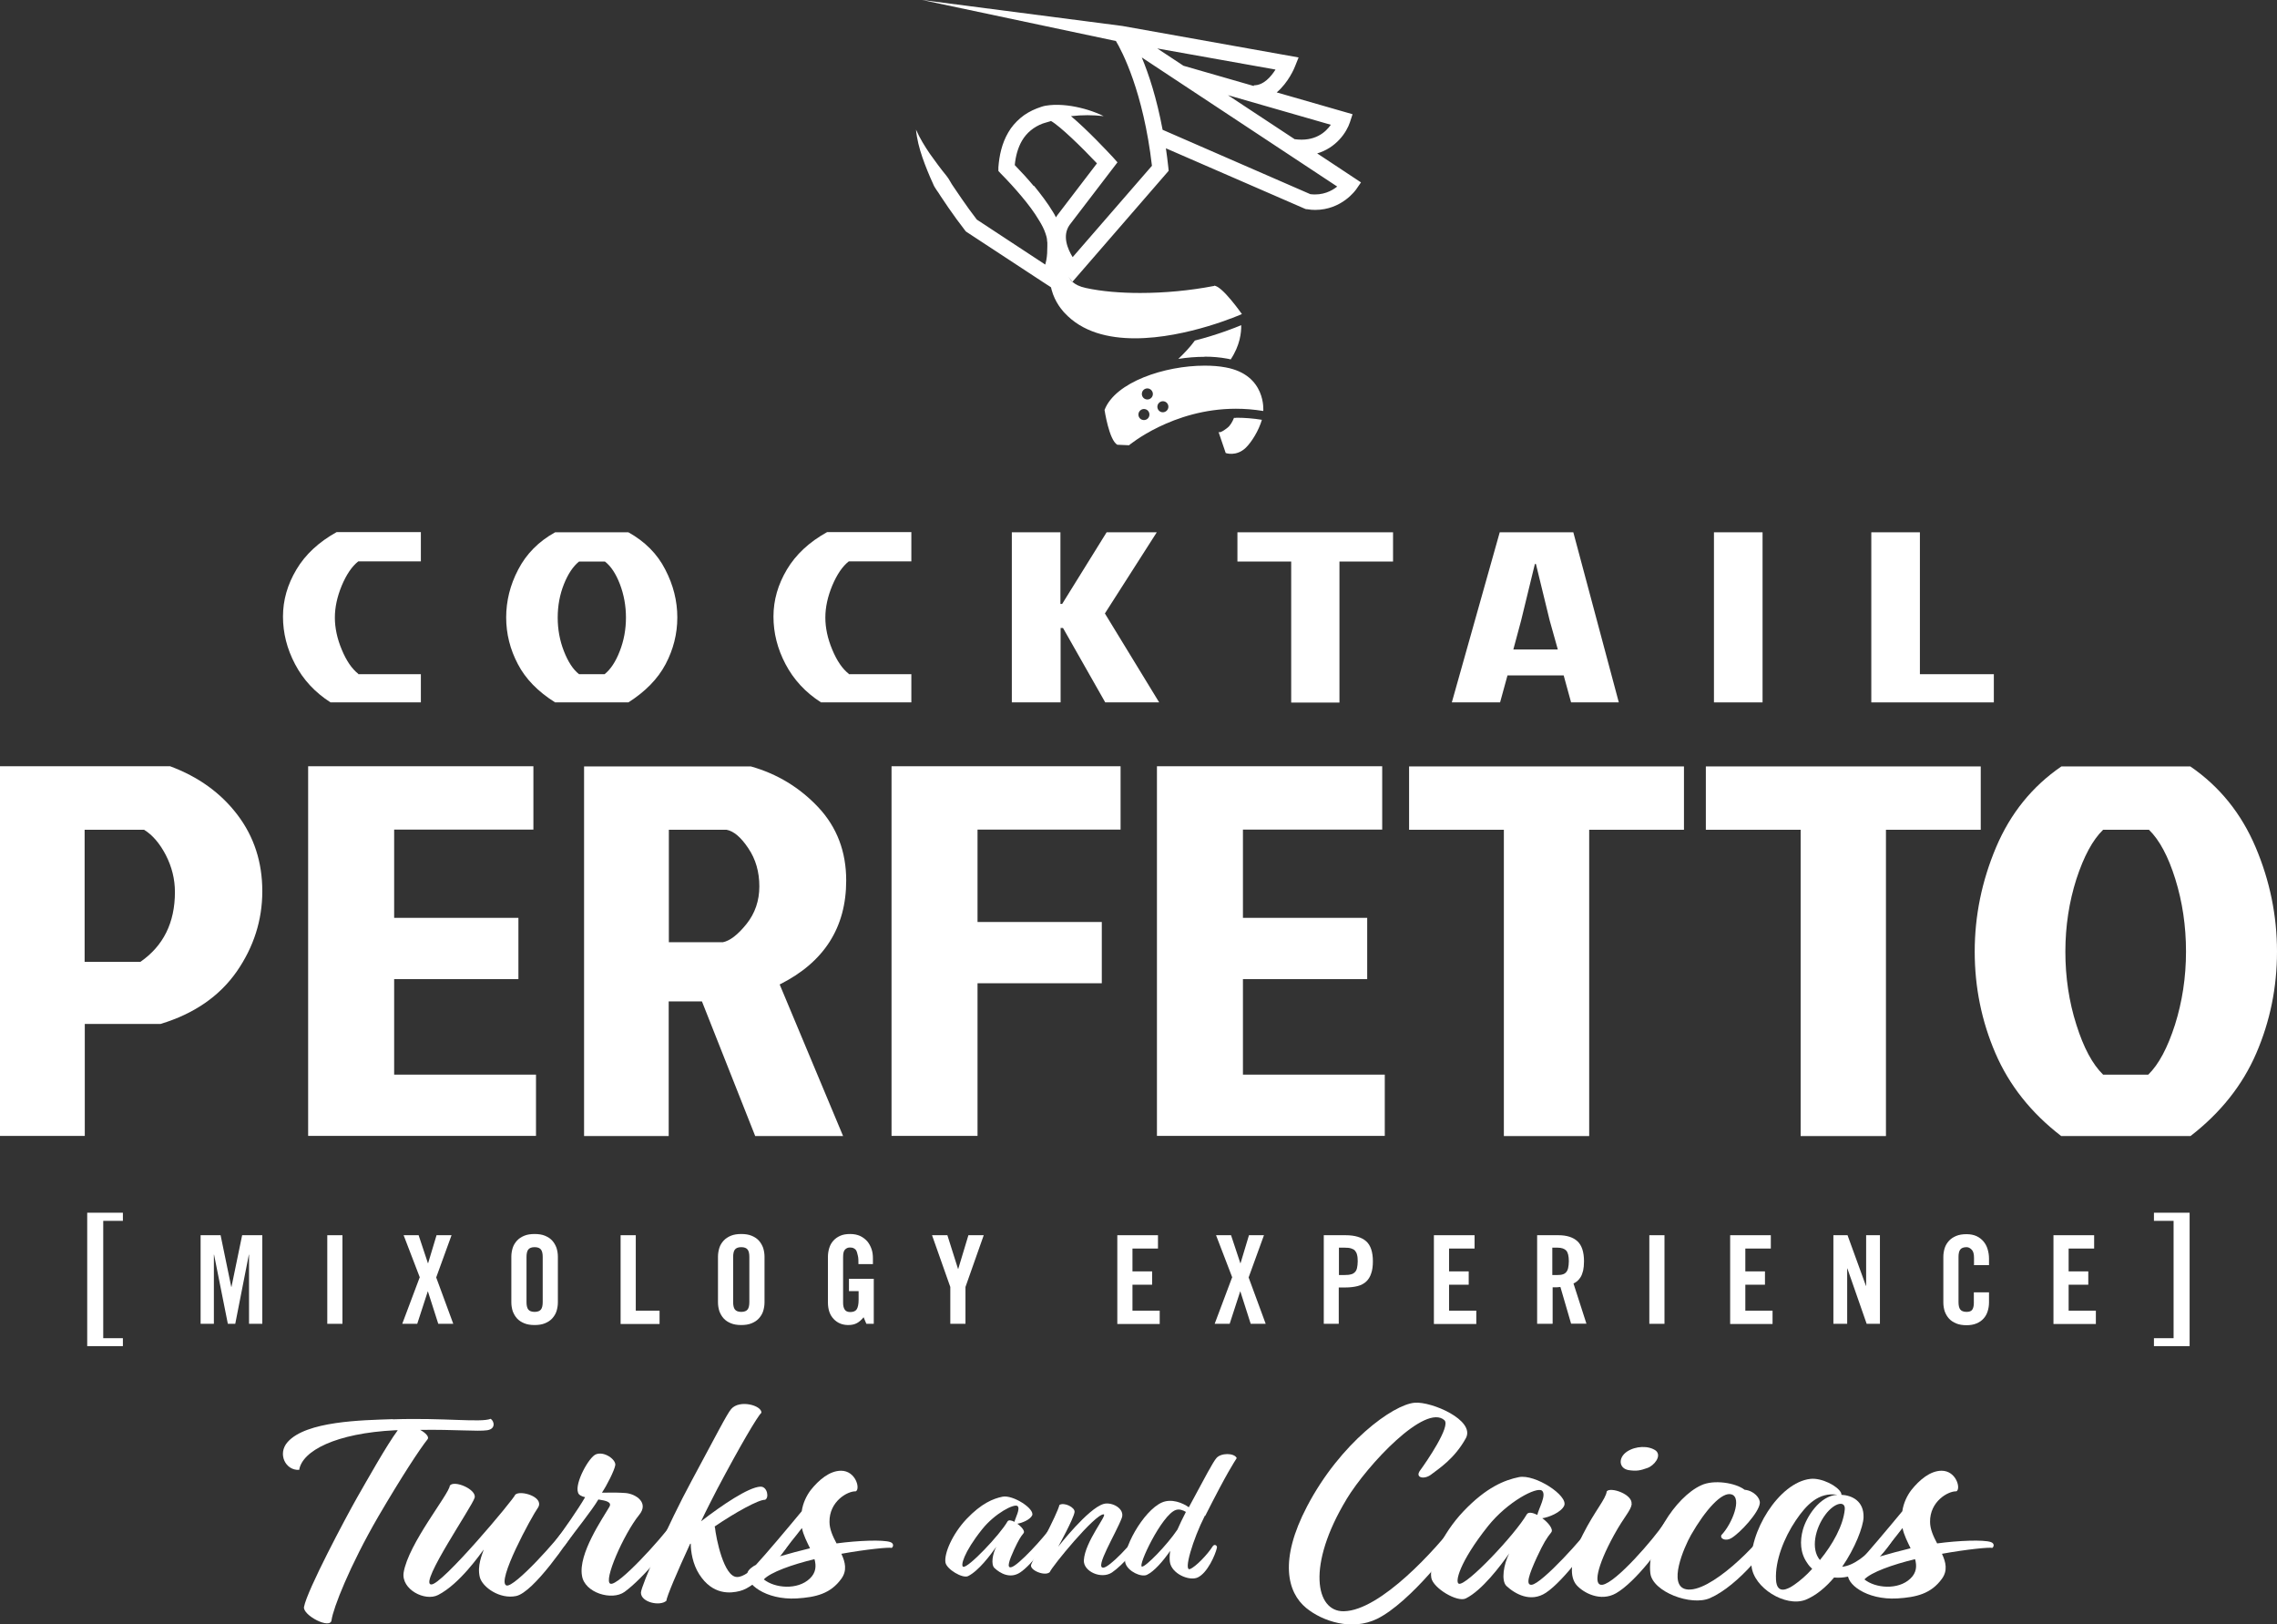 <svg width="157" height="112" viewBox="0 0 157 112" fill="none" xmlns="http://www.w3.org/2000/svg">
<rect x="0" y="0" width="157" height="112" fill="#333333" stroke="none"/>
<g clip-path="url(#clip0_1033_1506)">
<path d="M0 78.318V52.832H11.729C13.689 53.56 15.234 54.681 16.375 56.185C17.516 57.688 18.086 59.442 18.086 61.447C18.086 63.451 17.492 65.3 16.316 66.995C15.127 68.689 13.392 69.894 11.075 70.598H5.846V78.318H0ZM5.835 57.211V66.315H9.685C11.265 65.217 12.061 63.618 12.061 61.506C12.061 60.611 11.848 59.764 11.432 58.953C11.016 58.154 10.517 57.569 9.934 57.211H5.823H5.835Z" fill="white"/>
<path d="M21.247 78.318V52.832H36.778V57.199H27.177V63.284H35.745V67.508H27.177V74.094H36.957V78.318H21.247Z" fill="white"/>
<path d="M40.272 52.844H51.775C53.593 53.357 55.138 54.3 56.421 55.66C57.705 57.032 58.346 58.714 58.346 60.707C58.346 63.964 56.813 66.35 53.759 67.878L58.132 78.33H52.072L48.4 69.047H46.107V78.33H40.272V52.844ZM46.118 57.211V64.966H49.838C50.325 64.871 50.872 64.453 51.466 63.714C52.06 62.974 52.357 62.103 52.357 61.113C52.357 60.122 52.108 59.239 51.597 58.488C51.097 57.736 50.598 57.306 50.099 57.211H46.118Z" fill="white"/>
<path d="M61.472 78.318V52.832H77.264V57.199H67.401V63.57H75.969V67.794H67.401V78.318H61.472Z" fill="white"/>
<path d="M79.772 78.318V52.832H95.303V57.199H85.701V63.284H94.269V67.508H85.701V74.094H95.481V78.318H79.783H79.772Z" fill="white"/>
<path d="M103.692 57.211H97.157V52.844H116.11V57.211H109.575V78.33H103.692V57.211Z" fill="white"/>
<path d="M124.155 57.211H117.619V52.844H136.573V57.211H130.037V78.33H124.155V57.211Z" fill="white"/>
<path d="M151.023 52.844C153.043 54.228 154.54 56.09 155.527 58.416C156.513 60.743 157 63.141 157 65.611C157 68.081 156.525 70.407 155.574 72.614C154.624 74.822 153.103 76.731 151.035 78.33H142.123C140.043 76.731 138.534 74.822 137.583 72.614C136.633 70.407 136.157 68.069 136.157 65.611C136.157 63.153 136.644 60.755 137.631 58.416C138.617 56.09 140.114 54.228 142.134 52.844H151.047H151.023ZM145.01 74.094H148.124C148.848 73.39 149.454 72.245 149.965 70.658C150.465 69.071 150.726 67.388 150.726 65.611C150.726 63.833 150.476 62.175 149.989 60.611C149.502 59.048 148.896 57.915 148.171 57.211H145.01C144.285 57.915 143.679 59.048 143.168 60.611C142.669 62.175 142.408 63.845 142.408 65.611C142.408 67.377 142.657 69.059 143.168 70.658C143.667 72.245 144.285 73.39 145.01 74.094Z" fill="white"/>
<path d="M85.226 28.814C85.226 28.814 85.131 28.814 85.083 28.814C84.976 29.077 84.834 29.339 84.632 29.494C84.061 29.948 84.014 29.769 84.014 29.769L84.513 31.236C84.513 31.236 85.238 31.499 85.891 30.878C86.295 30.485 86.782 29.709 87.008 28.945C86.426 28.85 85.832 28.802 85.238 28.802L85.226 28.814Z" fill="white"/>
<path d="M83.063 24.591C83.609 24.591 84.12 24.638 84.584 24.722C84.679 24.734 84.762 24.758 84.857 24.782C85.499 23.815 85.594 22.932 85.582 22.419C85.19 22.586 83.966 23.075 82.385 23.481C82.088 23.899 81.649 24.364 81.245 24.746C81.851 24.65 82.469 24.602 83.051 24.602L83.063 24.591Z" fill="white"/>
<path d="M83.704 19.723C83.704 19.723 83.681 19.723 83.669 19.723C82.065 20.033 80.294 20.2 78.618 20.2C77.252 20.2 75.957 20.093 74.863 19.854C73.14 19.484 73.675 18.183 73.675 18.183L73.069 17.229C71.394 19.603 73.402 21.572 73.402 21.572C74.626 22.896 76.42 23.326 78.262 23.326C81.863 23.326 85.63 21.655 85.63 21.655C85.63 21.655 84.263 19.699 83.716 19.699L83.704 19.723Z" fill="white"/>
<path d="M84.501 25.33C84.061 25.247 83.574 25.211 83.063 25.211C80.306 25.211 76.895 26.345 76.159 28.265C76.159 28.265 76.468 30.342 77.038 30.664L77.846 30.7C77.846 30.7 80.841 28.182 85.214 28.182C85.82 28.182 86.45 28.23 87.103 28.337C87.103 28.337 87.329 25.843 84.501 25.33ZM78.809 28.957C78.595 28.922 78.464 28.719 78.5 28.516C78.535 28.313 78.737 28.17 78.939 28.206C79.153 28.242 79.284 28.445 79.248 28.647C79.213 28.862 79.011 28.993 78.809 28.957ZM79.046 27.538C78.832 27.502 78.702 27.299 78.737 27.096C78.773 26.881 78.975 26.75 79.177 26.786C79.379 26.822 79.522 27.025 79.486 27.227C79.45 27.442 79.248 27.573 79.046 27.538ZM80.116 28.421C79.902 28.385 79.771 28.182 79.807 27.979C79.843 27.776 80.044 27.633 80.246 27.669C80.46 27.705 80.591 27.908 80.555 28.11C80.52 28.313 80.318 28.456 80.116 28.421Z" fill="white"/>
<path d="M90.763 10.595C92.13 10.213 92.855 9.116 93.08 8.424L93.259 7.875L88.03 6.371C88.85 5.679 89.266 4.653 89.29 4.582L89.539 3.961L77.383 1.79L63.587 0L76.943 2.828C77.359 3.52 78.832 6.312 79.427 11.43L73.96 17.73C73.616 17.169 73.224 16.262 73.747 15.511L77.05 11.192L76.741 10.846C76.385 10.464 74.982 8.96 73.842 8.006C73.853 8.006 73.865 8.006 73.877 8.006C74.602 7.922 75.351 7.922 76.099 8.006C75.41 7.672 74.673 7.445 73.889 7.314C73.497 7.254 73.105 7.218 72.689 7.23C72.689 7.23 72.689 7.23 72.677 7.23C72.475 7.242 72.285 7.254 72.083 7.29C71.881 7.326 71.679 7.409 71.477 7.481C71.085 7.636 70.693 7.851 70.36 8.137C70.027 8.424 69.73 8.758 69.516 9.139C69.076 9.891 68.898 10.738 68.839 11.538V11.788L69.005 11.967C69.492 12.456 69.98 12.993 70.431 13.53C70.883 14.067 71.311 14.628 71.655 15.213C71.833 15.499 71.988 15.797 72.083 16.084C72.13 16.227 72.178 16.37 72.19 16.501C72.19 16.561 72.202 16.644 72.214 16.728C72.214 16.811 72.214 16.895 72.214 16.978C72.214 17.312 72.202 17.635 72.142 17.945C72.119 18.04 72.095 18.148 72.071 18.243L67.353 15.141C66.997 14.676 66.629 14.175 66.296 13.685C66.118 13.423 65.939 13.16 65.761 12.898C65.571 12.647 65.452 12.349 65.25 12.11C64.846 11.621 64.478 11.108 64.109 10.595C63.753 10.07 63.42 9.533 63.159 8.937C63.218 9.581 63.385 10.225 63.598 10.846C63.812 11.466 64.062 12.075 64.335 12.671C64.454 12.981 64.68 13.22 64.846 13.506C65.024 13.781 65.203 14.043 65.393 14.318C65.761 14.855 66.141 15.368 66.545 15.893L66.605 15.964L66.676 16.012L72.023 19.52L72.463 19.806L72.76 19.389C72.82 19.293 72.843 19.257 72.879 19.198C72.915 19.138 72.927 19.09 72.962 19.043C73.01 18.935 73.046 18.84 73.081 18.732C73.105 18.649 73.129 18.565 73.152 18.482C73.343 18.768 73.509 18.935 73.533 18.971L73.949 19.424L80.579 11.776L80.556 11.538C80.508 11.084 80.449 10.643 80.389 10.225L89.991 14.401L90.062 14.425H90.133C90.323 14.461 90.502 14.473 90.68 14.473C92.51 14.473 93.473 13.113 93.52 13.041L93.841 12.576L90.775 10.547L90.763 10.595ZM71.275 12.826C70.859 12.325 70.419 11.848 69.968 11.383C70.027 10.774 70.182 10.189 70.467 9.7C70.788 9.151 71.287 8.746 71.893 8.519C72.047 8.459 72.202 8.435 72.368 8.376C72.404 8.376 72.427 8.352 72.463 8.34C73.093 8.698 74.567 10.13 75.636 11.263L72.891 14.855C72.891 14.855 72.832 14.938 72.808 14.986C72.748 14.867 72.689 14.747 72.618 14.64C72.225 13.984 71.762 13.387 71.299 12.814L71.275 12.826ZM89.242 9.581L84.667 6.562L91.761 8.603C91.405 9.116 90.656 9.796 89.242 9.593V9.581ZM86.45 5.894V5.93L81.601 4.534L79.795 3.341L87.947 4.796C87.638 5.286 87.127 5.882 86.462 5.882L86.45 5.894ZM90.347 13.387L80.163 8.949C79.748 6.741 79.201 5.095 78.726 3.961L92.201 12.862C91.833 13.16 91.203 13.494 90.347 13.387Z" fill="white"/>
<path d="M24.705 46.485H29.019V48.429H22.792C21.711 47.737 20.902 46.855 20.344 45.793C19.785 44.731 19.512 43.645 19.512 42.511C19.512 41.378 19.821 40.304 20.439 39.266C21.057 38.228 21.984 37.369 23.208 36.689H29.019V38.705H24.705C24.265 39.051 23.885 39.612 23.564 40.376C23.244 41.151 23.089 41.879 23.089 42.583C23.089 43.287 23.244 44.027 23.564 44.79C23.885 45.566 24.265 46.115 24.705 46.461V46.485Z" fill="white"/>
<path d="M43.326 36.701C44.467 37.333 45.322 38.192 45.869 39.266C46.428 40.34 46.701 41.438 46.701 42.571C46.701 43.705 46.428 44.779 45.893 45.793C45.358 46.807 44.491 47.69 43.326 48.429H38.276C37.099 47.69 36.244 46.819 35.709 45.793C35.174 44.779 34.901 43.705 34.901 42.571C34.901 41.438 35.174 40.328 35.733 39.266C36.291 38.192 37.135 37.333 38.276 36.701H43.326ZM39.927 46.485H41.686C42.09 46.163 42.447 45.638 42.732 44.898C43.017 44.17 43.16 43.394 43.16 42.583C43.16 41.772 43.017 40.996 42.744 40.28C42.47 39.565 42.126 39.039 41.71 38.717H39.927C39.523 39.039 39.167 39.565 38.882 40.28C38.596 40.996 38.454 41.772 38.454 42.583C38.454 43.394 38.596 44.17 38.882 44.898C39.167 45.626 39.511 46.163 39.927 46.485Z" fill="white"/>
<path d="M58.525 46.485H62.838V48.429H56.611C55.53 47.737 54.722 46.855 54.163 45.793C53.605 44.731 53.331 43.645 53.331 42.511C53.331 41.378 53.641 40.304 54.258 39.266C54.876 38.228 55.803 37.369 57.027 36.689H62.838V38.705H58.525C58.085 39.051 57.705 39.612 57.384 40.376C57.063 41.151 56.908 41.879 56.908 42.583C56.908 43.287 57.063 44.027 57.384 44.79C57.705 45.566 58.085 46.115 58.525 46.461V46.485Z" fill="white"/>
<path d="M69.766 48.429V36.701H73.117V41.641H73.236L76.302 36.701H79.76L76.183 42.297L79.926 48.429H76.207L73.295 43.299H73.129V48.429H69.778H69.766Z" fill="white"/>
<path d="M89.016 38.717H85.321V36.701H96.051V38.717H92.356V48.441H89.028V38.717H89.016Z" fill="white"/>
<path d="M108.327 48.429L107.816 46.568H103.942L103.431 48.429H100.104L103.407 36.701H108.481L111.618 48.429H108.339H108.327ZM105.831 38.884L104.881 42.786L104.346 44.779H107.412L106.853 42.786L105.902 38.884H105.855H105.831Z" fill="white"/>
<path d="M118.178 48.429V36.701H121.529V48.429H118.178Z" fill="white"/>
<path d="M129.027 48.429V36.701H132.378V46.485H137.476V48.429H129.027Z" fill="white"/>
<path d="M8.473 84.176H7.118V92.266H8.473V92.814H6.013V83.615H8.473V84.164V84.176Z" fill="white"/>
<path d="M18.086 85.166V91.275H17.171V86.503H17.159L16.221 91.275H15.71L14.759 86.503H14.747V91.275H13.832V85.166H15.21L15.947 88.734H15.959L16.696 85.166H18.074H18.086Z" fill="white"/>
<path d="M22.566 91.275V85.166H23.612V91.275H22.566Z" fill="white"/>
<path d="M28.947 88.078L27.83 85.166H28.864L29.506 87.099H29.518L30.1 85.166H31.134L30.076 88.078L31.253 91.275H30.219L29.506 89.044H29.494L28.769 91.275H27.735L28.936 88.078H28.947Z" fill="white"/>
<path d="M35.257 86.646C35.257 86.431 35.293 86.228 35.352 86.037C35.412 85.846 35.519 85.679 35.65 85.536C35.78 85.393 35.947 85.286 36.149 85.202C36.351 85.119 36.588 85.083 36.861 85.083C37.135 85.083 37.373 85.119 37.575 85.202C37.777 85.286 37.943 85.393 38.074 85.536C38.204 85.679 38.299 85.846 38.371 86.037C38.43 86.228 38.466 86.431 38.466 86.646V89.796C38.466 90.01 38.43 90.213 38.371 90.404C38.311 90.595 38.204 90.762 38.074 90.905C37.943 91.049 37.777 91.156 37.575 91.239C37.373 91.323 37.135 91.359 36.861 91.359C36.588 91.359 36.351 91.323 36.149 91.239C35.947 91.156 35.78 91.049 35.65 90.905C35.519 90.762 35.424 90.595 35.352 90.404C35.293 90.213 35.257 90.01 35.257 89.796V86.646ZM36.303 89.772C36.303 89.999 36.339 90.177 36.422 90.285C36.505 90.392 36.648 90.452 36.861 90.452C37.075 90.452 37.218 90.392 37.301 90.285C37.384 90.177 37.42 89.999 37.42 89.772V86.67C37.42 86.443 37.384 86.264 37.301 86.157C37.218 86.049 37.075 85.99 36.861 85.99C36.648 85.99 36.505 86.049 36.422 86.157C36.339 86.264 36.303 86.443 36.303 86.67V89.772Z" fill="white"/>
<path d="M42.791 91.275V85.166H43.837V90.368H45.477V91.287H42.791V91.275Z" fill="white"/>
<path d="M49.505 86.646C49.505 86.431 49.541 86.228 49.6 86.037C49.66 85.846 49.767 85.679 49.898 85.536C50.028 85.393 50.195 85.286 50.397 85.202C50.599 85.119 50.836 85.083 51.11 85.083C51.383 85.083 51.621 85.119 51.823 85.202C52.025 85.286 52.191 85.393 52.322 85.536C52.452 85.679 52.547 85.846 52.619 86.037C52.678 86.228 52.714 86.431 52.714 86.646V89.796C52.714 90.01 52.678 90.213 52.619 90.404C52.559 90.595 52.452 90.762 52.322 90.905C52.191 91.049 52.025 91.156 51.823 91.239C51.621 91.323 51.383 91.359 51.11 91.359C50.836 91.359 50.599 91.323 50.397 91.239C50.195 91.156 50.028 91.049 49.898 90.905C49.767 90.762 49.672 90.595 49.6 90.404C49.541 90.213 49.505 90.01 49.505 89.796V86.646ZM50.551 89.772C50.551 89.999 50.587 90.177 50.67 90.285C50.753 90.392 50.896 90.452 51.11 90.452C51.324 90.452 51.466 90.392 51.549 90.285C51.633 90.177 51.668 89.999 51.668 89.772V86.67C51.668 86.443 51.633 86.264 51.549 86.157C51.466 86.049 51.324 85.99 51.11 85.99C50.896 85.99 50.753 86.049 50.67 86.157C50.587 86.264 50.551 86.443 50.551 86.67V89.772Z" fill="white"/>
<path d="M58.536 88.173H60.247V91.275H59.736L59.546 90.822C59.392 91.013 59.237 91.144 59.083 91.227C58.928 91.311 58.738 91.359 58.489 91.359C58.073 91.359 57.74 91.216 57.479 90.941C57.217 90.667 57.086 90.285 57.086 89.796V86.646C57.086 86.431 57.122 86.228 57.181 86.037C57.241 85.846 57.336 85.679 57.467 85.536C57.597 85.393 57.752 85.286 57.942 85.202C58.132 85.119 58.358 85.083 58.619 85.083C58.881 85.083 59.107 85.13 59.297 85.214C59.499 85.309 59.653 85.429 59.796 85.584C59.926 85.739 60.022 85.918 60.093 86.121C60.164 86.324 60.188 86.538 60.188 86.765V87.159H59.19C59.19 86.932 59.19 86.741 59.154 86.598C59.118 86.455 59.095 86.336 59.047 86.24C59 86.145 58.928 86.097 58.857 86.061C58.786 86.025 58.691 86.013 58.596 86.013C58.465 86.013 58.358 86.061 58.263 86.157C58.168 86.252 58.132 86.431 58.132 86.682V89.82C58.132 90.022 58.168 90.177 58.239 90.285C58.31 90.404 58.441 90.464 58.619 90.464C58.833 90.464 58.988 90.404 59.071 90.273C59.154 90.142 59.202 89.927 59.202 89.617V89.02H58.536V88.185V88.173Z" fill="white"/>
<path d="M66.57 91.275H65.524V88.734L64.264 85.166H65.322L66.058 87.493H66.07L66.772 85.166H67.829L66.57 88.734V91.275Z" fill="white"/>
<path d="M77.039 91.275V85.166H79.843V86.085H78.084V87.66H79.439V88.579H78.084V90.368H79.962V91.287H77.039V91.275Z" fill="white"/>
<path d="M84.965 88.078L83.847 85.166H84.881L85.523 87.099H85.535L86.117 85.166H87.151L86.093 88.078L87.27 91.275H86.236L85.523 89.044H85.511L84.786 91.275H83.752L84.953 88.078H84.965Z" fill="white"/>
<path d="M91.275 91.275V85.166H92.772C93.413 85.166 93.889 85.309 94.198 85.584C94.507 85.858 94.661 86.324 94.661 86.968C94.661 87.29 94.626 87.576 94.542 87.803C94.471 88.03 94.352 88.221 94.198 88.364C94.043 88.507 93.841 88.614 93.604 88.674C93.366 88.734 93.081 88.769 92.76 88.769H92.308V91.275H91.263H91.275ZM92.32 87.91H92.724C92.891 87.91 93.033 87.899 93.152 87.863C93.271 87.839 93.354 87.779 93.425 87.708C93.497 87.636 93.544 87.541 93.568 87.421C93.592 87.302 93.616 87.147 93.616 86.968C93.616 86.789 93.604 86.634 93.568 86.514C93.544 86.395 93.485 86.3 93.425 86.228C93.366 86.157 93.259 86.109 93.152 86.073C93.033 86.037 92.891 86.025 92.724 86.025H92.32V87.91Z" fill="white"/>
<path d="M98.868 91.275V85.166H101.672V86.085H99.913V87.66H101.268V88.579H99.913V90.368H101.791V91.287H98.868V91.275Z" fill="white"/>
<path d="M107.032 91.275H105.986V85.166H107.447C108.03 85.166 108.469 85.309 108.766 85.584C109.064 85.858 109.218 86.324 109.218 86.968C109.218 87.219 109.194 87.433 109.159 87.6C109.111 87.779 109.064 87.922 108.992 88.042C108.921 88.161 108.838 88.257 108.755 88.328C108.671 88.4 108.576 88.459 108.493 88.495L109.384 91.263H108.327L107.59 88.734C107.519 88.734 107.436 88.758 107.341 88.758C107.245 88.758 107.15 88.758 107.055 88.758V91.263L107.032 91.275ZM107.032 87.91H107.4C107.543 87.91 107.661 87.899 107.756 87.863C107.851 87.839 107.935 87.779 107.994 87.708C108.053 87.636 108.101 87.541 108.125 87.421C108.149 87.302 108.172 87.147 108.172 86.968C108.172 86.61 108.113 86.359 107.994 86.228C107.875 86.097 107.673 86.025 107.4 86.025H107.032V87.91Z" fill="white"/>
<path d="M113.722 91.275V85.166H114.767V91.275H113.722Z" fill="white"/>
<path d="M119.295 91.275V85.166H122.099V86.085H120.341V87.66H121.695V88.579H120.341V90.368H122.218V91.287H119.295V91.275Z" fill="white"/>
<path d="M126.413 91.275V85.166H127.388L128.659 88.662H128.671V85.166H129.622V91.275H128.707L127.376 87.457H127.364V91.275H126.425H126.413Z" fill="white"/>
<path d="M136.109 87.207V86.729C136.109 86.467 136.062 86.276 135.955 86.169C135.848 86.061 135.741 85.99 135.598 85.99C135.384 85.99 135.242 86.049 135.159 86.157C135.076 86.264 135.04 86.443 135.04 86.67V89.772C135.04 89.999 135.076 90.177 135.159 90.285C135.242 90.392 135.384 90.452 135.598 90.452C135.788 90.452 135.919 90.404 135.991 90.297C136.062 90.189 136.097 90.034 136.097 89.843V89.104H137.143V89.808C137.143 90.022 137.108 90.225 137.048 90.416C136.989 90.607 136.894 90.774 136.763 90.917C136.632 91.06 136.478 91.168 136.276 91.251C136.074 91.335 135.848 91.371 135.598 91.371C135.325 91.371 135.087 91.335 134.885 91.251C134.683 91.168 134.517 91.06 134.386 90.917C134.256 90.774 134.16 90.607 134.089 90.416C134.03 90.225 133.994 90.022 133.994 89.808V86.658C133.994 86.443 134.03 86.24 134.089 86.049C134.149 85.858 134.256 85.691 134.386 85.548C134.517 85.405 134.683 85.298 134.885 85.214C135.087 85.13 135.325 85.095 135.598 85.095C135.86 85.095 136.086 85.142 136.276 85.226C136.478 85.321 136.632 85.441 136.763 85.596C136.894 85.751 136.989 85.93 137.048 86.133C137.108 86.336 137.143 86.55 137.143 86.777V87.23H136.097L136.109 87.207Z" fill="white"/>
<path d="M141.587 91.275V85.166H144.392V86.085H142.633V87.66H143.988V88.579H142.633V90.368H144.511V91.287H141.587V91.275Z" fill="white"/>
<path d="M148.515 83.615H150.975V92.814H148.515V92.266H149.87V84.176H148.515V83.627V83.615Z" fill="white"/>
<path d="M27.093 97.861C30.587 97.742 33.154 98.1 33.831 97.826C34.069 97.969 34.212 98.518 33.594 98.613C32.952 98.709 31.348 98.553 28.971 98.589C29.351 98.792 29.613 99.078 29.482 99.234C28.947 99.902 27.688 101.823 26.095 104.543C24.087 108.003 22.97 110.902 22.863 111.69C22.816 112.394 20.855 111.368 20.962 110.795C21.176 109.638 23.849 104.615 24.622 103.254C25.323 102.037 26.654 99.651 27.426 98.613H27.26C23.148 98.816 20.843 100.033 20.629 101.345C19.69 101.405 19.108 100.236 19.833 99.424C21.116 97.981 24.943 97.921 27.082 97.849L27.093 97.861Z" fill="white"/>
<path d="M29.731 109.244C30.421 109.339 35.423 103.374 35.53 103.052C35.875 102.729 37.515 103.195 37.111 103.923C36.636 104.591 34.2 109.089 34.924 109.316C35.459 109.483 38.501 106.118 39.202 105.056C39.571 104.686 39.844 104.996 39.713 105.402C39.238 106.19 36.802 109.781 35.59 110.043C34.461 110.282 33.261 109.435 33.083 108.743C32.892 107.955 33.237 107.204 33.356 106.834C33.118 107.144 31.704 109.208 30.207 109.972C29.304 110.437 27.664 109.59 27.83 108.433C28.151 106.428 30.979 103.004 31.015 102.431C31.312 102.025 32.88 102.694 32.726 103.266C32.572 103.851 28.935 109.125 29.708 109.244H29.731Z" fill="white"/>
<path d="M43.148 102.944C43.837 103.004 44.776 103.612 44.063 104.459C42.993 105.796 41.579 109.017 42.09 109.196C42.625 109.375 45.596 106.094 46.332 105.044C46.677 104.638 47.033 104.865 46.891 105.283C46.38 106.38 44.348 108.826 43.064 109.757C42.185 110.389 40.307 109.817 40.129 108.647C39.856 107.132 41.567 104.674 42.007 103.911C42.221 103.565 41.793 103.469 41.258 103.386C40.807 104.149 39.713 105.497 38.965 106.524C38.644 106.929 38.157 106.547 38.264 106.285C38.822 105.557 39.892 104.018 40.343 103.23C40.082 103.171 39.892 103.063 39.856 102.908C39.618 102.264 40.605 100.462 41.092 100.272C41.674 100.045 42.482 100.641 42.423 101.023C42.363 101.393 41.828 102.443 41.508 102.908C41.508 102.944 42.197 102.873 43.159 102.944H43.148Z" fill="white"/>
<path d="M50.824 108.731C51.632 108.755 53.153 106.965 53.89 106.034C54.294 105.474 54.746 105.867 54.484 106.356C53.676 107.55 52.179 109.411 51.014 109.697C50.373 109.864 49.137 109.996 48.21 108.54C47.758 107.836 47.628 106.965 47.628 106.428C47.604 106.428 47.604 106.452 47.58 106.452C46.701 108.361 45.952 110.115 45.952 110.365C45.524 110.771 44.182 110.485 44.193 109.805C44.217 109.304 46.095 105.044 47.663 102.145C49.339 99.043 50.123 97.48 50.42 97.145C51.002 96.477 52.535 96.907 52.5 97.408C52.238 97.635 51.05 99.651 49.458 102.658C49.137 103.29 48.733 104.054 48.341 104.889C49.779 103.779 51.608 102.538 52.428 102.503C52.916 102.479 53.046 103.29 52.749 103.409C52.322 103.386 50.694 104.28 49.244 105.271H49.291C49.374 106.082 49.909 108.719 50.812 108.731H50.824Z" fill="white"/>
<path d="M52.131 107.884C52.797 107.168 54.294 105.39 55.28 104.197C55.364 103.612 55.625 103.099 55.898 102.741C56.457 102.037 57.205 101.405 57.99 101.405C59 101.405 59.332 102.646 59.012 102.825C58.429 102.801 57.17 103.529 57.194 104.937C57.194 105.438 57.431 105.951 57.681 106.416C59.178 106.213 60.889 106.154 61.376 106.321C61.638 106.404 61.614 106.631 61.483 106.726C61.317 106.667 59.725 106.822 58.013 107.132C58.287 107.717 58.417 108.289 58.013 108.85C57.265 109.888 56.255 110.127 54.936 110.21C52.773 110.33 51.359 109.172 51.537 108.445C51.585 108.218 51.941 107.979 52.119 107.896L52.131 107.884ZM52.666 108.898C53.415 109.506 54.995 109.65 55.839 108.838C56.267 108.433 56.29 107.967 56.16 107.502C54.615 107.872 53.117 108.409 52.666 108.898ZM55.851 106.75C55.637 106.309 55.399 105.855 55.292 105.354C54.805 105.999 54.223 106.691 53.712 107.323C54.401 107.12 55.161 106.917 55.851 106.75Z" fill="white"/>
<path d="M70.158 105.068C70.455 105.283 70.693 105.581 70.574 105.712C70.36 105.975 70.241 106.166 69.932 106.822C69.564 107.621 69.421 108.099 69.695 108.063C70.158 108.027 72.083 105.879 72.416 105.354C72.594 105.104 72.963 105.211 72.784 105.509C72.463 106.094 71.144 107.896 70.336 108.421C69.647 108.874 68.958 108.48 68.566 108.11C68.316 107.872 68.435 107.132 68.697 106.643C68.304 107.204 67.473 108.313 66.748 108.671C66.367 108.85 65.286 108.206 65.191 107.741C65.084 107.132 65.654 105.784 66.641 104.734C67.675 103.648 68.483 103.326 69.124 103.195C69.849 103.052 71.358 104.03 71.168 104.483C71.026 104.782 70.467 105.008 70.158 105.056V105.068ZM69.944 104.937C70.004 104.662 70.372 104.018 70.158 103.839C69.921 103.66 68.602 104.34 67.722 105.438C66.427 107.06 66.225 107.979 66.415 108.027C66.748 108.134 68.946 105.82 69.469 104.901C69.54 104.782 69.73 104.817 69.944 104.925V104.937Z" fill="white"/>
<path d="M72.974 106.631C72.974 106.631 75.018 104.006 76.088 103.696C76.658 103.529 77.585 104.018 77.347 104.662C76.943 105.736 75.434 108.158 76.088 108.087C76.492 108.051 77.989 106.536 78.821 105.307C79.047 105.116 79.225 105.319 79.154 105.545C78.512 106.667 77.419 107.908 76.67 108.421C75.933 108.91 74.686 108.349 74.733 107.574C74.804 106.297 76.373 104.436 76.1 104.412C75.517 104.364 72.535 108.003 72.38 108.397C72.047 108.707 70.966 108.254 71.097 107.884C71.216 107.514 72.915 104.388 73.046 103.767C73.367 103.553 74.139 103.934 74.091 104.257C74.032 104.71 72.963 106.643 72.963 106.643L72.974 106.631Z" fill="white"/>
<path d="M83.075 104.507C82.255 106.118 81.578 108.373 82.053 108.182C82.433 108.039 83.265 107.18 83.621 106.607C83.752 106.428 83.942 106.571 83.907 106.714C83.8 107.204 83.253 108.456 82.576 108.767C81.993 109.029 80.769 108.504 80.662 107.681C80.639 107.478 80.639 107.228 80.686 106.929C80.187 107.645 79.581 108.349 79.07 108.588C78.666 108.755 77.799 108.349 77.609 107.812C77.288 106.941 78.821 104.149 80.128 103.588C80.781 103.314 81.53 103.612 81.97 103.923L82.029 103.815C83.063 101.894 83.633 100.808 83.871 100.534C84.18 100.164 85.107 100.164 85.273 100.534C85.083 100.844 84.655 101.441 83.099 104.519L83.075 104.507ZM81.185 105.462C81.34 105.104 81.53 104.71 81.768 104.245C81.554 104.113 81.304 104.03 81.067 104.113C80.104 104.447 78.428 107.979 78.737 108.015C78.987 108.051 80.472 106.524 81.185 105.462Z" fill="white"/>
<path d="M92.843 103.374C90.086 107.931 90.704 111.129 92.653 111.093C95.196 111.057 99.07 106.738 100.401 104.972C100.769 104.603 101.173 104.913 100.959 105.295C100.365 106.512 97.192 110.521 94.946 111.618C93.212 112.465 91.18 111.785 90.062 110.867C88.755 109.793 88.185 107.562 90.122 103.863C92.415 99.484 96.052 96.835 97.549 96.716C98.701 96.621 101.72 97.909 101.078 99.15C100.282 100.594 99.201 101.262 98.678 101.667C98.202 102.037 97.525 101.894 97.929 101.369C98.357 100.785 100.044 98.327 99.593 97.921C98.286 96.74 94.305 100.964 92.831 103.386L92.843 103.374Z" fill="white"/>
<path d="M106.318 104.662C106.77 104.984 107.126 105.45 106.96 105.653C106.639 106.058 106.449 106.345 105.974 107.359C105.415 108.576 105.177 109.304 105.605 109.268C106.306 109.208 109.265 105.927 109.776 105.116C110.049 104.734 110.608 104.889 110.335 105.354C109.847 106.249 107.827 109.005 106.592 109.817C105.546 110.509 104.476 109.912 103.87 109.351C103.49 108.981 103.68 107.848 104.06 107.108C103.466 107.955 102.183 109.661 101.066 110.21C100.484 110.497 98.82 109.506 98.689 108.79C98.523 107.86 99.39 105.796 100.911 104.197C102.492 102.538 103.74 102.049 104.726 101.846C105.843 101.62 108.148 103.123 107.851 103.815C107.637 104.28 106.782 104.626 106.306 104.686L106.318 104.662ZM105.997 104.459C106.081 104.03 106.663 103.063 106.318 102.777C105.95 102.491 103.942 103.541 102.599 105.223C100.614 107.717 100.305 109.113 100.591 109.196C101.102 109.363 104.464 105.808 105.272 104.412C105.379 104.233 105.677 104.292 105.997 104.447V104.459Z" fill="white"/>
<path d="M112.509 103.696C112.45 104.161 111.998 104.543 111.285 105.843C110.085 108.027 109.848 109.363 110.489 109.268C111.428 109.125 114.042 106.082 114.72 105.056C115.088 104.591 115.528 104.937 115.361 105.295C114.636 106.607 112.771 109.077 111.428 109.852C110.358 110.461 109.182 109.829 108.707 109.292C108.255 108.767 108.172 107.693 109.135 105.808C109.966 104.161 110.715 103.374 110.786 102.825C111.048 102.503 112.581 103.028 112.497 103.696H112.509ZM112.272 101.357C111.63 101.238 111.547 100.51 112.189 100.081C112.771 99.699 113.662 99.651 114.173 100.021C114.601 100.391 114.042 101.059 113.591 101.214C113.115 101.381 112.866 101.453 112.26 101.357H112.272Z" fill="white"/>
<path d="M118.713 105.82C119.437 105.044 120.127 103.29 119.402 103.04C118.736 102.813 117.584 104.113 116.597 105.832C116.086 106.738 114.993 109.316 116.253 109.578C117.857 109.9 121.279 106.464 122.206 104.961C122.527 104.495 122.848 104.794 122.693 105.163C122.135 106.524 119.853 109.339 117.905 110.187C116.597 110.759 113.947 109.745 113.793 108.48C113.532 106.333 115.504 103.219 117.299 102.407C118.154 102.002 119.651 102.228 120.293 102.717C120.935 102.777 121.386 103.302 121.339 103.648C121.279 104.281 119.996 105.688 119.366 106.058C118.986 106.285 118.558 106.094 118.701 105.82H118.713Z" fill="white"/>
<path d="M126.948 103.063C127.696 103.099 128.528 103.493 128.492 104.626C128.469 105.271 127.91 106.738 127.019 108.027C128.647 107.86 130.441 105.151 130.679 104.841C130.917 104.495 131.38 104.686 131.166 105.104C130.952 105.426 129.966 107.454 128.326 108.361C127.744 108.683 127.09 108.826 126.46 108.767C125.878 109.459 125.201 110.019 124.488 110.306C123.097 110.831 120.911 109.471 120.768 107.979C120.531 105.712 122.646 102.204 124.832 101.966C125.605 101.882 126.71 102.455 126.936 102.92C126.959 103.004 126.983 103.04 126.959 103.063H126.948ZM123.822 104.829C123.014 106.022 122.384 107.609 122.456 108.922C122.515 109.96 123.252 109.59 123.715 109.268C124.096 109.005 124.547 108.623 124.951 108.17C124.82 108.051 124.714 107.931 124.607 107.764C124.119 107.072 124.096 106.249 124.309 105.474C124.547 104.603 125.462 103.123 126.686 103.063C125.403 102.861 124.547 103.755 123.822 104.829ZM125.486 107.562C126.365 106.488 127.09 105.187 127.197 104.078C127.257 103.445 126.496 103.588 125.866 104.424C125.141 105.39 124.844 106.81 125.486 107.562Z" fill="white"/>
<path d="M128.017 107.884C128.682 107.168 130.18 105.39 131.166 104.197C131.249 103.612 131.511 103.099 131.784 102.741C132.342 102.037 133.091 101.405 133.875 101.405C134.885 101.405 135.218 102.646 134.897 102.825C134.315 102.801 133.055 103.529 133.079 104.937C133.079 105.438 133.317 105.951 133.566 106.416C135.064 106.213 136.775 106.154 137.262 106.321C137.523 106.404 137.5 106.631 137.369 106.726C137.203 106.667 135.61 106.822 133.899 107.132C134.172 107.717 134.303 108.289 133.899 108.85C133.15 109.888 132.14 110.127 130.821 110.21C128.659 110.33 127.245 109.172 127.423 108.445C127.47 108.218 127.827 107.979 128.005 107.896L128.017 107.884ZM128.552 108.898C129.3 109.506 130.881 109.65 131.725 108.838C132.152 108.433 132.176 107.967 132.045 107.502C130.501 107.872 129.003 108.409 128.552 108.898ZM131.736 106.75C131.523 106.309 131.285 105.855 131.178 105.354C130.691 105.999 130.108 106.691 129.597 107.323C130.287 107.12 131.047 106.917 131.736 106.75Z" fill="white"/>
</g>
<defs>
<clipPath id="clip0_1033_1506">
<rect width="157" height="112" fill="white"/>
</clipPath>
</defs>
</svg>
